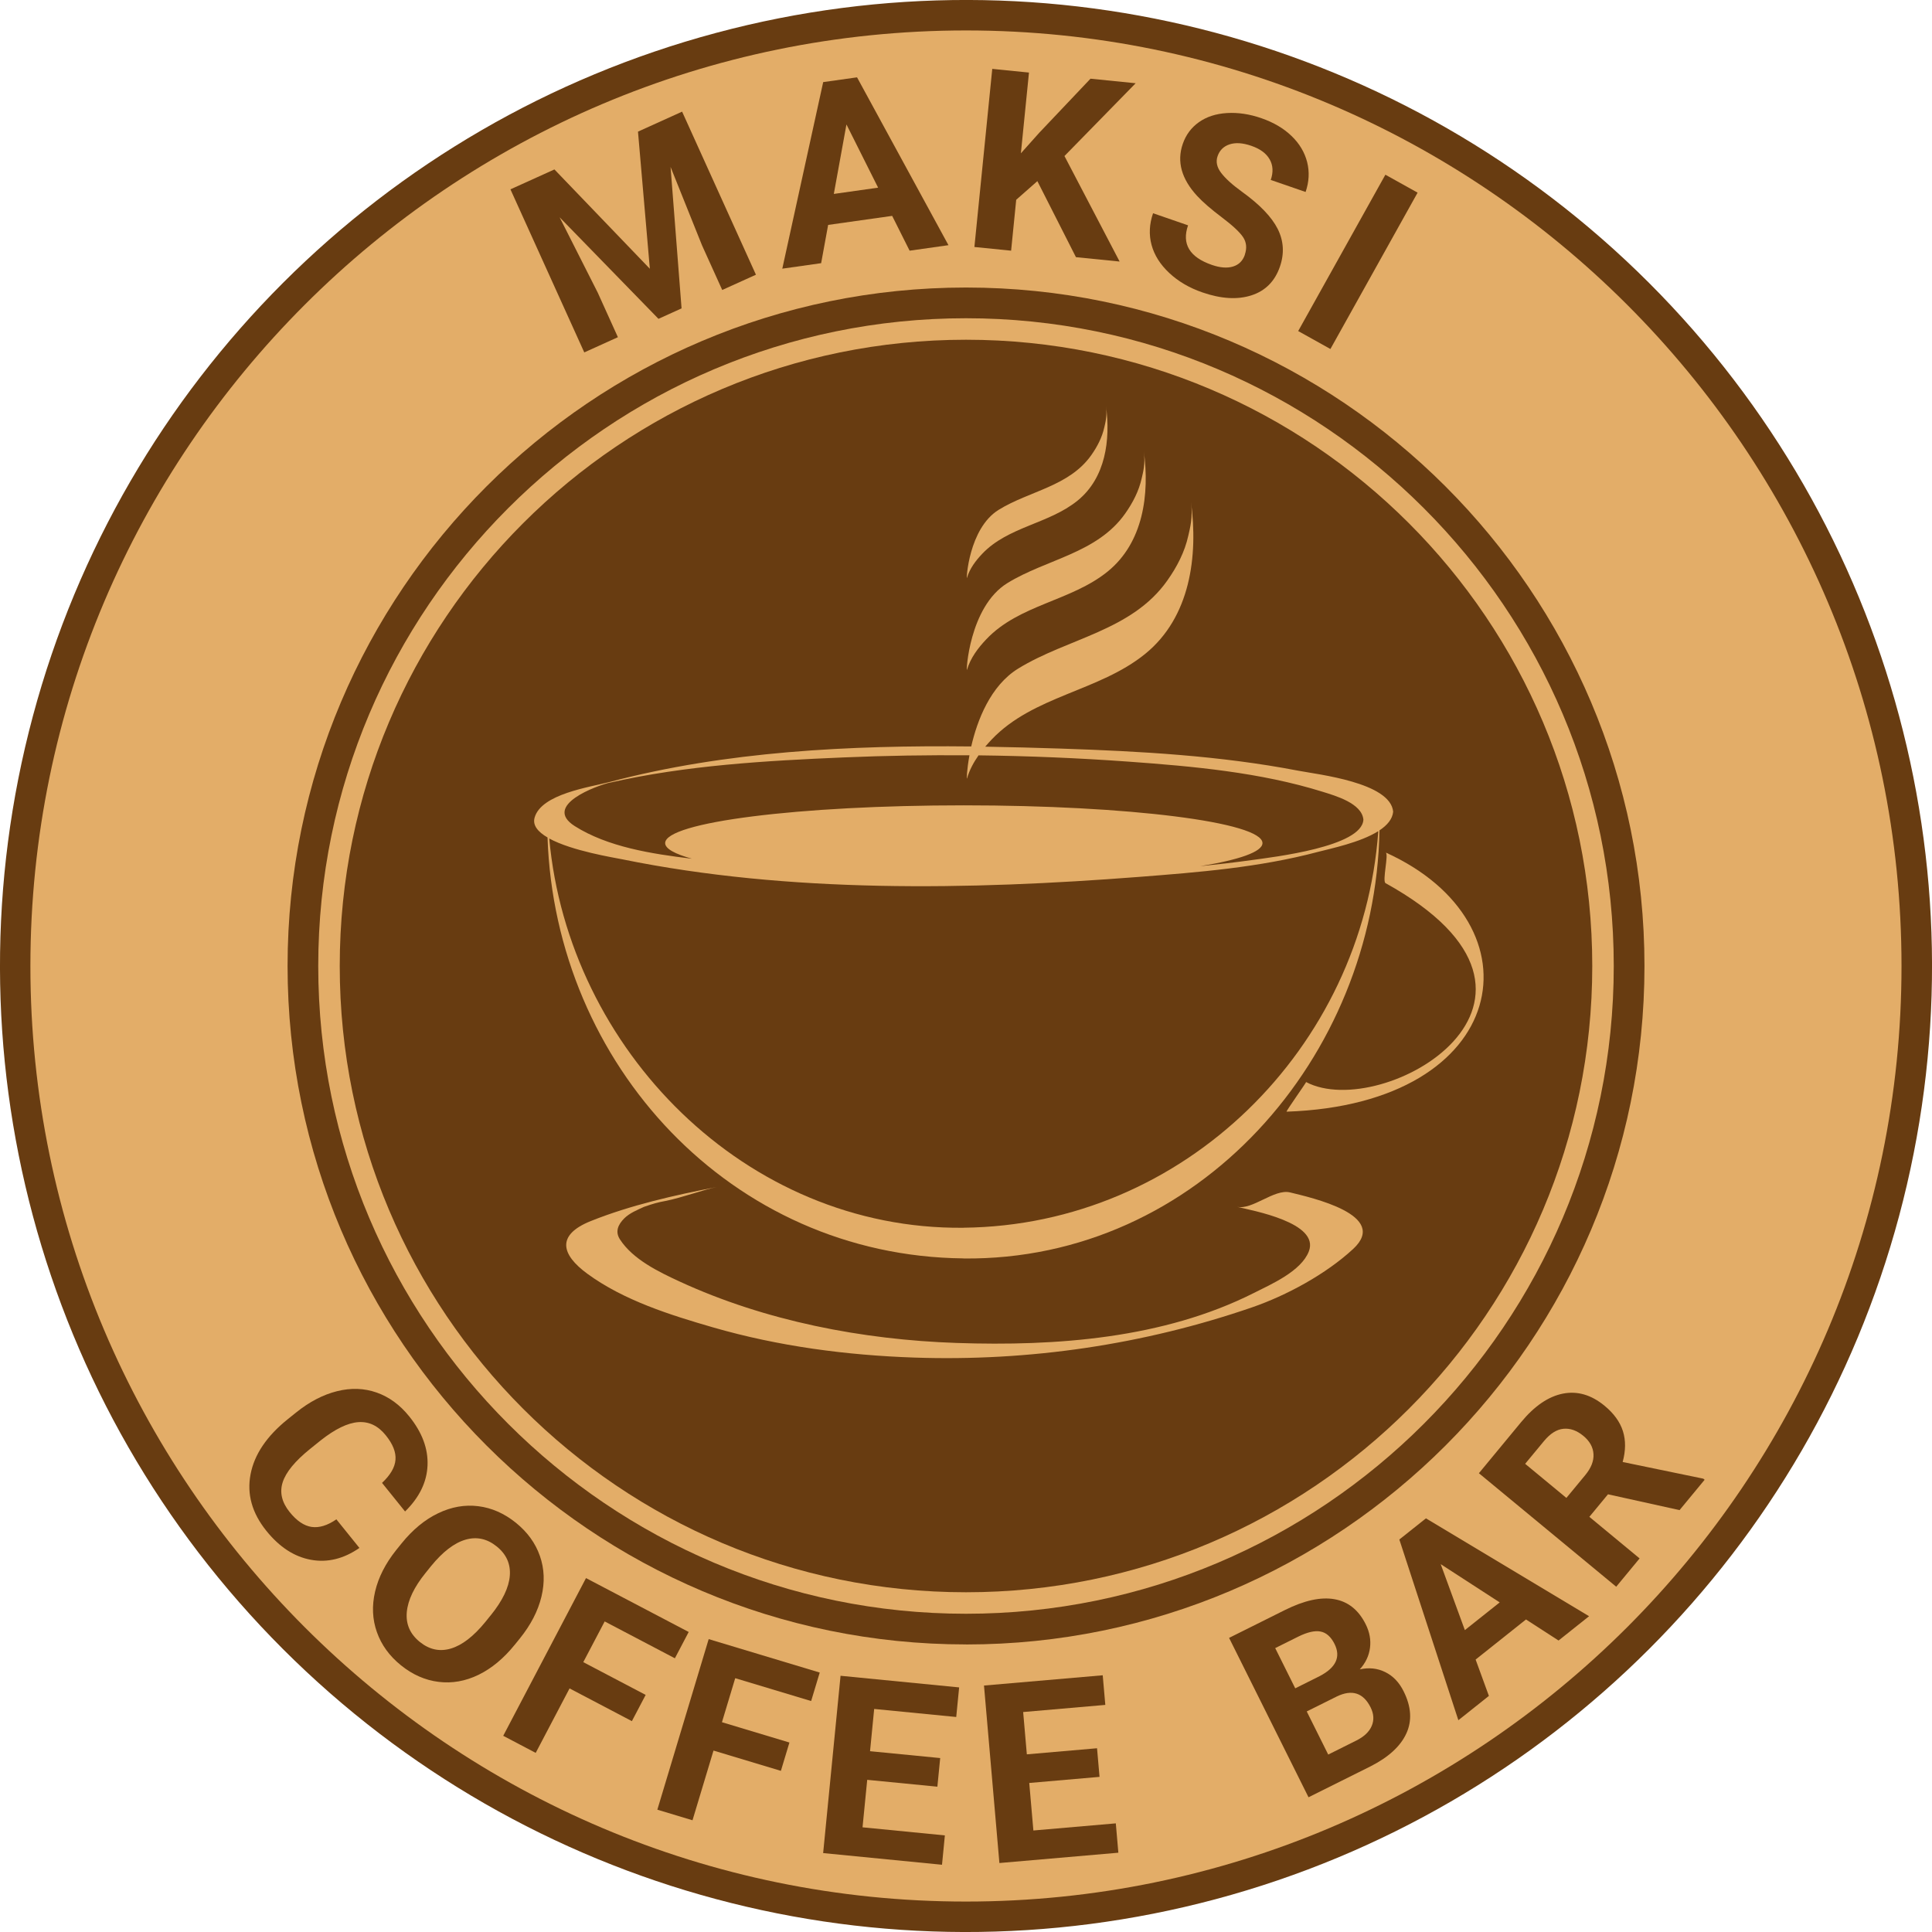 <?xml version="1.0" encoding="UTF-8"?>
<svg id="Ebene_1" data-name="Ebene 1" xmlns="http://www.w3.org/2000/svg" viewBox="0 0 425.2 425.2">
  <defs>
    <style>
      .cls-1 {
        fill: #e3ad68;
      }

      .cls-2 {
        fill: #683c11;
      }
    </style>
  </defs>
  <circle class="cls-2" cx="212.6" cy="212.6" r="212.6" transform="translate(-88.06 212.6) rotate(-45)"/>
  <path class="cls-1" d="M212.6,6.7C99.06,6.7,6.69,99.06,6.69,212.6s92.37,205.9,205.9,205.9,205.9-92.37,205.9-205.9S326.13,6.7,212.6,6.7Z"/>
  <g>
    <path class="cls-2" d="M79.11,340.67c-3.48,2.41-7.04,3.28-10.69,2.61-3.65-.67-6.92-2.79-9.8-6.37-3.15-3.92-4.31-8.06-3.48-12.42.83-4.37,3.54-8.4,8.14-12.11l1.87-1.5c2.94-2.37,5.94-3.93,9.01-4.7,3.07-.77,5.98-.67,8.72.29,2.74.96,5.14,2.71,7.19,5.26,2.84,3.52,4.18,7.12,4.02,10.79-.15,3.67-1.8,7.05-4.94,10.13l-5.07-6.29c1.85-1.74,2.84-3.44,2.96-5.1.13-1.66-.58-3.45-2.14-5.38-1.69-2.1-3.7-3.06-6.05-2.89-2.34.17-5.1,1.51-8.29,4.03l-2.31,1.86c-3.3,2.66-5.31,5.1-6.03,7.32-.72,2.23-.21,4.42,1.52,6.57,1.56,1.94,3.18,3.04,4.84,3.28,1.66.24,3.48-.31,5.45-1.67l5.07,6.29Z"/>
    <path class="cls-2" d="M113.28,361.99c-2.43,3-5.08,5.2-7.97,6.61-2.89,1.4-5.82,1.92-8.79,1.55-2.97-.37-5.73-1.59-8.28-3.65-2.53-2.04-4.29-4.47-5.29-7.29-1-2.82-1.13-5.79-.4-8.93.73-3.13,2.28-6.17,4.63-9.12l1.22-1.51c2.43-3,5.1-5.21,8.03-6.61,2.93-1.41,5.87-1.92,8.84-1.55,2.96.37,5.71,1.59,8.26,3.64,2.54,2.05,4.31,4.49,5.29,7.31.99,2.82,1.1,5.81.34,8.96-.76,3.16-2.35,6.23-4.77,9.22l-1.1,1.36ZM108.03,355.47c2.58-3.2,3.97-6.09,4.17-8.68.2-2.59-.76-4.74-2.89-6.45-2.11-1.7-4.4-2.2-6.87-1.48-2.47.72-4.99,2.65-7.57,5.81l-1.2,1.49c-2.52,3.11-3.9,5.99-4.14,8.63-.24,2.64.71,4.83,2.86,6.57,2.11,1.7,4.4,2.19,6.86,1.45,2.47-.74,4.99-2.69,7.57-5.85l1.2-1.49Z"/>
    <path class="cls-2" d="M139.08,378.8l-13.73-7.21-7.45,14.19-7.15-3.76,18.22-34.71,22.6,11.86-3.04,5.79-15.45-8.11-4.71,8.96,13.73,7.21-3.03,5.77Z"/>
    <path class="cls-2" d="M171.88,389.74l-14.85-4.47-4.62,15.34-7.74-2.33,11.3-37.54,24.44,7.36-1.89,6.27-16.71-5.03-2.92,9.69,14.85,4.47-1.88,6.24Z"/>
    <path class="cls-2" d="M206.3,393.22l-15.44-1.51-1.03,10.45,18.12,1.78-.63,6.46-26.16-2.57,3.83-39.02,26.1,2.56-.64,6.51-18.06-1.77-.91,9.3,15.44,1.51-.62,6.3Z"/>
    <path class="cls-2" d="M241.97,391.06l-15.45,1.34.91,10.46,18.14-1.57.56,6.46-26.18,2.27-3.39-39.06,26.13-2.26.57,6.52-18.08,1.57.81,9.31,15.45-1.34.55,6.31Z"/>
    <path class="cls-2" d="M287.99,395.56l-17.49-35.09,12.29-6.13c4.26-2.12,7.89-2.92,10.91-2.38,3.01.53,5.31,2.38,6.87,5.52.86,1.72,1.17,3.45.94,5.2-.23,1.75-.98,3.32-2.25,4.72,2.02-.45,3.89-.25,5.61.6,1.72.85,3.07,2.26,4.05,4.24,1.68,3.37,1.88,6.47.59,9.27-1.29,2.81-3.92,5.22-7.89,7.24l-13.64,6.8ZM285.06,371.57l5.35-2.67c3.62-1.88,4.72-4.24,3.3-7.09-.79-1.59-1.83-2.51-3.1-2.74-1.27-.24-2.9.14-4.9,1.13l-5.06,2.52,4.41,8.85ZM287.6,376.68l4.72,9.47,6.19-3.09c1.7-.85,2.83-1.92,3.38-3.21.55-1.29.47-2.65-.24-4.08-1.6-3.21-4.08-4.02-7.43-2.41l-6.63,3.3Z"/>
    <path class="cls-2" d="M335.84,356.42l-11.08,8.82,2.92,8-6.72,5.35-12.99-39.77,5.86-4.66,35.9,21.54-6.72,5.35-7.16-4.63ZM322.39,358.76l7.67-6.1-12.99-8.42,5.32,14.52Z"/>
    <path class="cls-2" d="M353.89,328.87l-4.1,4.96,11.06,9.15-5.15,6.23-30.22-24.98,9.28-11.23c2.95-3.57,6.02-5.66,9.22-6.29,3.19-.62,6.24.27,9.15,2.67,2.06,1.7,3.41,3.57,4.05,5.6.64,2.03.62,4.29-.06,6.78l17.75,3.67.29.24-5.52,6.68-15.75-3.48ZM344.74,329.66l4.15-5.02c1.29-1.56,1.9-3.1,1.81-4.62-.09-1.52-.83-2.85-2.23-4.01-1.43-1.18-2.88-1.7-4.37-1.56-1.48.13-2.92,1.04-4.3,2.71l-4.14,5,9.07,7.5Z"/>
  </g>
  <g>
    <path class="cls-2" d="M122.02,37.29l21,21.86-2.61-30.18,9.71-4.4,16.25,35.89-7.42,3.36-4.44-9.81-6.93-17.27,2.42,31.13-5.08,2.3-21.76-22.35,8.39,16.58,4.44,9.81-7.4,3.35-16.25-35.89,9.66-4.37Z"/>
    <path class="cls-2" d="M196.35,47.51l-14.09,1.99-1.54,8.42-8.55,1.21,9-41.06,7.45-1.05,20.12,36.94-8.55,1.21-3.84-7.66ZM183.51,42.68l9.75-1.38-6.97-13.91-2.78,15.29Z"/>
    <path class="cls-2" d="M228.3,39.87l-4.65,4.1-1.12,11.2-8.08-.81,3.93-39.2,8.08.81-1.78,17.77,4.04-4.52,11.28-11.9,9.94,1-15.67,16.02,12.14,23.22-9.61-.96-8.49-16.73Z"/>
    <path class="cls-2" d="M273.96,56.06c.5-1.45.37-2.74-.38-3.87-.76-1.13-2.32-2.58-4.68-4.36-2.36-1.78-4.18-3.35-5.44-4.72-3.44-3.74-4.49-7.55-3.16-11.42.69-2.01,1.88-3.61,3.56-4.8,1.68-1.19,3.73-1.86,6.16-2.01,2.43-.15,4.96.22,7.61,1.14,2.66.92,4.86,2.22,6.61,3.9,1.75,1.68,2.89,3.6,3.44,5.75.54,2.15.43,4.35-.34,6.58l-7.67-2.65c.59-1.7.51-3.22-.24-4.53-.75-1.32-2.09-2.31-4.04-2.98-1.88-.65-3.47-.75-4.78-.32-1.31.43-2.19,1.3-2.64,2.6-.42,1.21-.16,2.44.78,3.67.94,1.24,2.47,2.63,4.59,4.16,3.91,2.82,6.53,5.54,7.86,8.18,1.32,2.63,1.49,5.4.49,8.3-1.11,3.22-3.2,5.33-6.27,6.32-3.07.99-6.67.78-10.8-.65-2.87-.99-5.29-2.41-7.28-4.27-1.99-1.86-3.29-3.92-3.9-6.17-.61-2.25-.5-4.58.33-6.98l7.7,2.66c-1.42,4.11.33,7.01,5.24,8.71,1.82.63,3.38.75,4.65.36,1.28-.39,2.15-1.25,2.61-2.58Z"/>
    <path class="cls-2" d="M292.8,76.81l-7.09-3.95,19.19-34.41,7.09,3.95-19.19,34.41Z"/>
  </g>
  <path class="cls-1" d="M358.54,212.6c0,80.6-65.34,145.94-145.94,145.94s-145.94-65.34-145.94-145.94S132,66.66,212.6,66.66s145.94,65.34,145.94,145.94Z"/>
  <path class="cls-2" d="M212.6,361.91c-82.33,0-149.31-66.98-149.31-149.32S130.26,63.28,212.6,63.28s149.32,66.98,149.32,149.32-66.98,149.32-149.32,149.32ZM212.6,70.04c-78.61,0-142.56,63.95-142.56,142.56s63.95,142.56,142.56,142.56,142.56-63.95,142.56-142.56-63.95-142.56-142.56-142.56Z"/>
  <path class="cls-2" d="M350.43,212.6c0,76.12-61.71,137.83-137.83,137.83s-137.83-61.71-137.83-137.83,61.71-137.83,137.83-137.83,137.83,61.71,137.83,137.83Z"/>
  <g>
    <path class="cls-1" d="M212.04,276.97c51.76.53,90.65-44.42,91.56-94.22,1.68-1.12,2.86-2.47,3.01-4.11-.59-6.44-16.56-8.19-20.93-9.03-17.14-3.3-34.8-4.28-52.22-4.86-5.49-.18-11.04-.33-16.63-.42.46-.54.92-1.06,1.41-1.57,9.18-9.66,23.61-10.59,33.78-18.84,9.95-8.07,11.7-21.52,10.09-33.55.48,3.57-.27,6.07-.58,7.5-.79,3.61-2.51,6.91-4.63,9.9-7.83,11.1-21.94,12.68-32.81,19.37-6.13,3.77-9.03,11.44-10.34,17.14-26.67-.29-54.07,1.06-79.54,7.81-4.39,1.16-15.11,2.62-16.56,7.88-.47,1.7.79,3.14,2.85,4.34,1.69,49.89,40.31,92.11,91.53,92.64ZM212.04,270.21c-48.02.49-86.95-39.31-91.16-85.67,5.02,2.74,14.18,4.19,16.13,4.59,36.73,7.48,76.36,6.74,113.54,3.87,13.28-1.03,26.61-2.09,39.5-5.51,2.79-.74,9.3-2.05,13.29-4.57-3.41,47.64-42.69,86.78-91.29,87.28ZM134.19,172.26c16.83-3.84,34.43-4.84,51.62-5.57,9.17-.39,18.36-.53,27.55-.46-.6,3.27-.64,5.46-.53,5.08.53-1.84,1.44-3.51,2.53-5.07,11,.13,22,.59,32.96,1.38,14.27,1.03,29.06,2.36,42.78,6.64,2.77.87,8.63,2.51,8.96,6.13-.29,5.99-19.78,8.23-24.65,8.91-3.74.52-7.5.95-11.26,1.33,8.58-1.4,13.7-3.16,13.7-5.08,0-4.59-29.43-8.31-65.73-8.31s-65.73,3.72-65.73,8.31c0,1.23,2.12,2.39,5.9,3.44-8.89-1.06-18.57-2.6-25.78-7.17-7.24-4.58,4.92-8.94,7.69-9.58Z"/>
    <path class="cls-1" d="M304.96,187.62c.75.31-.84,6.41,0,6.76,46.26,25.63-.7,52.65-17.51,43.76.12,0-4.52,6.53-4.3,6.52,49.49-1.69,56.42-41.38,21.81-57.04Z"/>
    <path class="cls-1" d="M306.61,178.64c-.02.27.02.16,0,0h0Z"/>
    <path class="cls-1" d="M283.92,262.43c-3.49-.85-8.34,3.98-11.75,3.15,3.5.86,18.34,3.49,15.88,9.84-1.7,4.37-8.29,7.22-12.09,9.14-19.89,10.03-43.51,11.75-65.44,11-20.68-.7-42.11-4.82-60.97-13.53-4.59-2.12-10.26-4.86-13.11-9.26-1.12-1.73-.39-3.27.93-4.61,1.17-1.18,2.91-1.88,4.38-2.56,2.09-.72,3.02-.98,4.66-1.28,3.59-.7,8.51-2.52,11.32-3.07-9.27,1.79-18.94,3.97-27.72,7.49-7.67,3.08-6.46,7.4-.77,11.57,8.03,5.89,18.29,9.11,27.74,11.84,14.37,4.15,29.34,6.12,44.26,6.63,25.27.86,50.47-2.84,74.31-11.05,7.6-2.62,16.26-7.31,22.25-12.85,8.09-7.48-9.21-11.3-13.88-12.45Z"/>
    <path class="cls-1" d="M212.82,147.41c.76-2.6,2.44-4.82,4.28-6.75,7.25-7.63,18.64-8.36,26.68-14.88,7.85-6.37,9.24-17,7.96-26.49.38,2.82-.21,4.8-.46,5.92-.62,2.85-1.98,5.45-3.65,7.82-6.18,8.76-17.32,10.01-25.91,15.29-8.49,5.22-9.14,19.91-8.9,19.08Z"/>
    <path class="cls-1" d="M212.81,127.19c.6-2.05,1.92-3.79,3.36-5.31,5.7-6,14.66-6.57,20.98-11.7,6.18-5.01,7.27-13.37,6.26-20.83.3,2.22-.17,3.77-.36,4.66-.49,2.24-1.56,4.29-2.87,6.15-4.86,6.89-13.62,7.87-20.37,12.03-6.67,4.11-7.19,15.65-7,15.01Z"/>
  </g>
</svg>